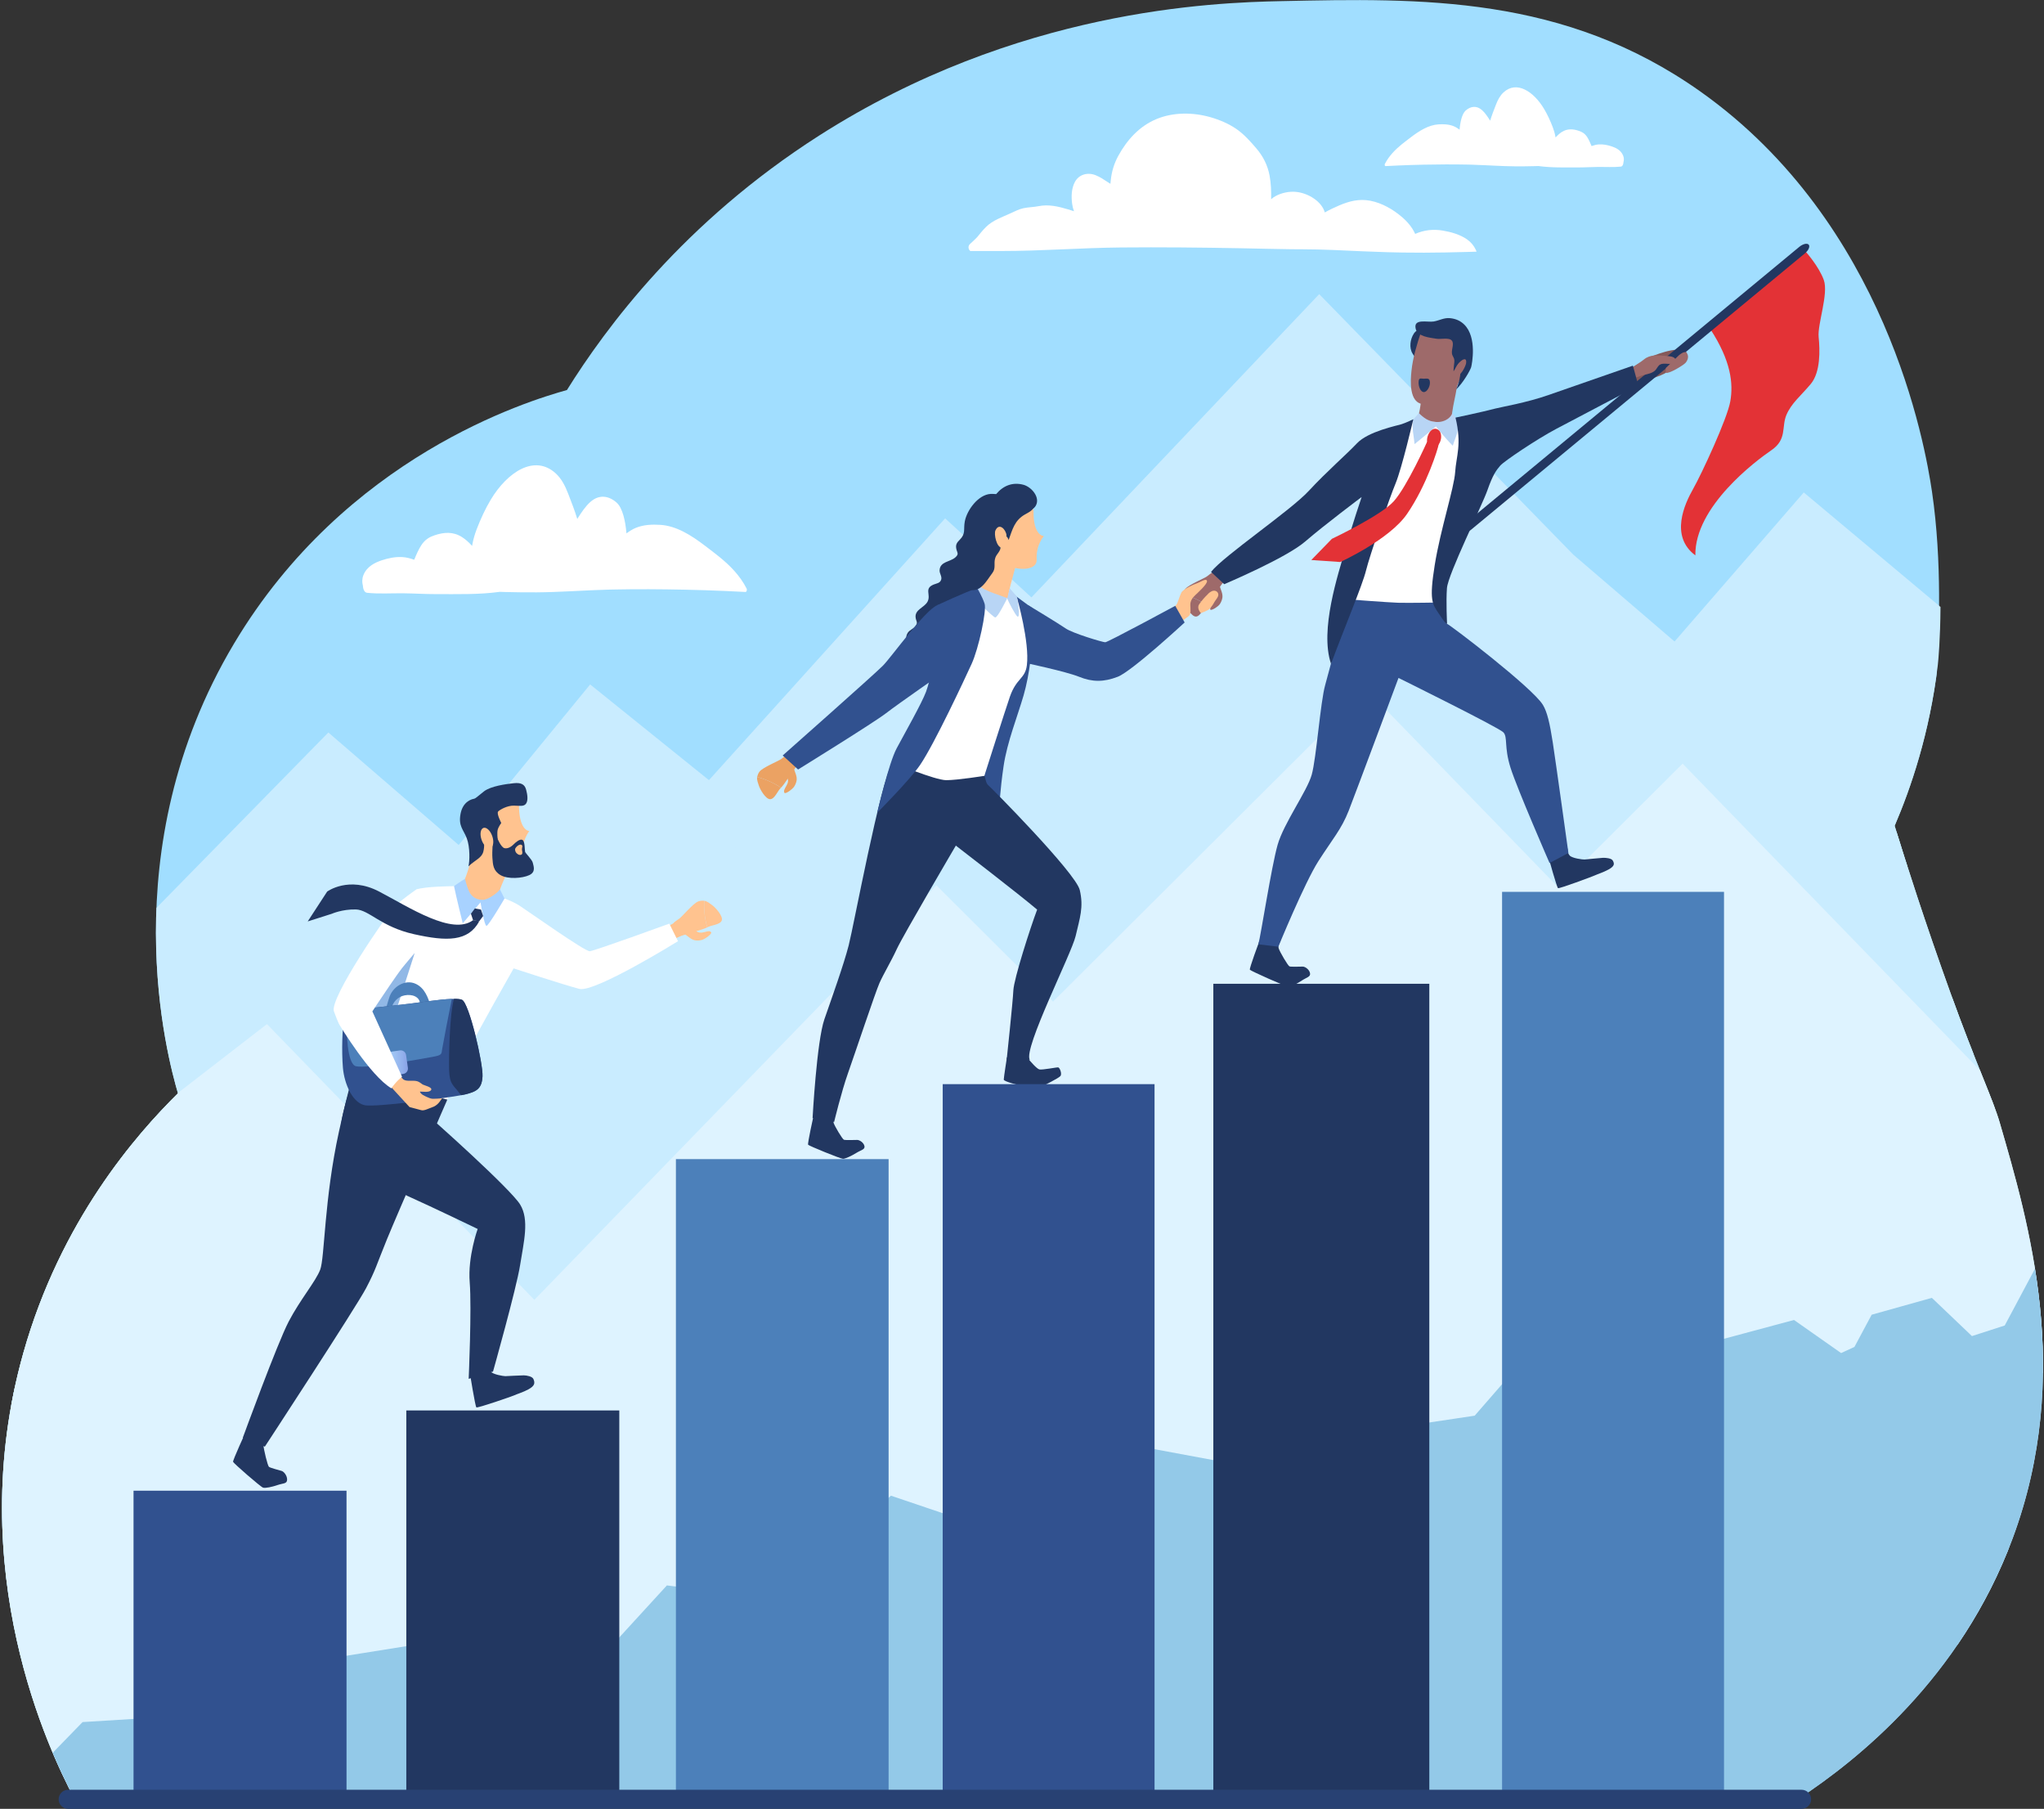 <?xml version="1.0" encoding="utf-8"?>
<!-- Generator: Adobe Illustrator 25.2.3, SVG Export Plug-In . SVG Version: 6.00 Build 0)  -->
<svg version="1.1" id="illustration" xmlns="http://www.w3.org/2000/svg" xmlns:xlink="http://www.w3.org/1999/xlink" x="0px"
	 y="0px" viewBox="0 0 4272.7 3780.16" style="enable-background:new 0 0 4272.7 3780.16;" xml:space="preserve">
<rect x="0" y="0" width="4272.7" height="3780.16" fill="#333333" stroke="none"/>
<style type="text/css">
	.st0{clip-path:url(#SVGID_2_);fill:#A1DEFF;}
	.st1{clip-path:url(#SVGID_2_);fill:#C9ECFF;}
	.st2{clip-path:url(#SVGID_2_);}
	.st3{fill:#C9ECFF;}
	.st4{clip-path:url(#SVGID_2_);fill:#FFC38F;}
	.st5{clip-path:url(#SVGID_2_);fill:#DEF3FF;}
	.st6{clip-path:url(#SVGID_2_);fill:#93C9E8;}
	.st7{fill:#9E6A6A;}
	.st8{fill:#FFC38F;}
	.st9{fill:#855959;}
	.st10{fill:#E33236;}
	.st11{fill:#223761;}
	.st12{fill:#FFFFFF;}
	.st13{fill:#B8D5F5;}
	.st14{fill:#31518F;}
	.st15{fill:#EBA263;}
	.st16{fill:#A8D2FF;}
	.st17{fill:#91B8E6;}
	.st18{fill:#4C80BA;}
	.st19{fill:url(#SVGID_3_);}
	.st20{clip-path:url(#SVGID_2_);fill:#FFFFFF;}
	.st21{fill:#284173;}
</style>
<g id="illustrration">
	<defs>
		<path id="SVGID_1_" d="M153.78,3755.45c-48.25-92.26-233.34-471.93-105.07-927.71c77.8-276.43,235.94-456.77,323.29-542.85
			c-21.03-71.84-140.73-507.51,117.19-939.86c233.38-391.22,613.17-506.83,695.9-529.93c81.09-129.79,243.28-350.38,527.12-531.72
			C2125.63,19.27,2535.81,5.37,2678.6,2.34c293.23-6.21,592.98-13.02,878.53,189.9c387.12,275.09,468.25,736.31,482.82,835.46
			c26.91,183.14,13.15,342.05,10.78,361.9c-17.17,143.47-56.81,258.23-90.25,336.24c24.48,79.38,63.53,201.52,116.79,349.49
			c52.63,146.22,89.16,223.4,102.78,270.33c60.41,208.26,154.81,525.88,26.94,869.64c-108.96,292.92-326.41,464.06-445.86,542.85
			C2558.67,3757.26,1356.23,3756.36,153.78,3755.45z"/>
	</defs>
	<clipPath id="SVGID_2_">
		<use xlink:href="#SVGID_1_"  style="overflow:visible;"/>
	</clipPath>
	<path class="st0" d="M53.21,3755.36h3810.57c122.3-116.62,263.99-293.87,341.85-540.06c117.52-371.59,24.18-693.39-26.94-869.64
		c-59.34-204.59-144.68-361.46-210.14-464.53c32.97-117.33,70.19-285.96,80.82-491.54c3.23-62.52,11.04-213.43-10.78-361.9
		c-14.57-99.14-95.7-560.37-482.82-835.46C3270.23-10.67,2970.48-3.87,2677.25,2.34c-142.78,3.03-552.97,16.93-966.38,281.05
		c-283.84,181.34-446.03,401.93-527.12,531.72c-100.47-6.24-294.14-5.37-509.81,83.56c-9.29,3.83-22.66,9.41-39.17,16.89
		c0,0-210.06,95.7-352.17,256.56c-133.75,151.4-234.65,481.58-171.91,871.06c-97.76,149.26-228.83,396.24-274.79,723.8
		c-25,178.14-65.5,466.83,80.82,772.41C-39.63,3630.57,11.18,3703.46,53.21,3755.36z"/>
	<path class="st1" d="M3000.38,3836.48c160.51-164.5,315.99-644.88,325.26-674.03c409.62-492.34,819.25-984.68,1228.87-1477.02
		c-261.32-218.76-522.64-437.52-783.97-656.28c-259.98,299.78-519.95,599.57-779.93,899.35
		c-113.37,326.11-226.74,652.23-340.1,978.34c-9.95,150.8,6.8,351.44,48.25,585.46c28.31,159.8,67.87,279.4,115.78,344.18H3000.38z"
		/>
	<g class="st2">
		<g>
			<polygon class="st3" points="2233.98,1319.83 1315.93,2761.3 678.95,2520.13 1975.65,1083.27 			"/>
			<path class="st3" d="M379.75,3755.36c141.68-176.54,272.28-580.06,280.51-605.95l918.05-1441.47l-344.66-277.57
				C830.2,1922.99,426.74,2415.61,23.29,2908.23c5.06,394.76,56.05,706.38,135.51,847.13H379.75z"/>
			<path class="st3" d="M-283.48,3755.36h542.53c34.8-108.2,25.42-259.29-33.76-412.15l835.11-1489.7l-374.02-322.78
				c-188.19,192-376.37,384-564.56,576L-283.48,3755.36z"/>
		</g>
		<path class="st3" d="M448.92,3755.36h1423.32c333.17-77.86,721.75-189.3,1165.78-334.35l1317.28,21.16
			c11.18-446.52,22.35-893.05,33.53-1339.57c-366.67-314.48-733.34-628.97-1100.01-943.46l-531.18-544.45l-476.74,502.27
			c-477.17,502.72-954.34,1005.45-1431.51,1508.17c-412.38,521.78-558.54,882.22-438.48,1081.32
			C421.49,3724.02,434.18,3740.31,448.92,3755.36z"/>
	</g>
	<path class="st4" d="M1407.81,1929.32c0.35-1.61,8.24-6.93,12.87-10.14c4.63-3.21,28.08-31.04,38.54-35.23
		c4.13-1.66,8.63-1.95,12.96-1.45c-0.94,18.64,0.96,37.59,6.2,55.5c-0.1,0.06-0.2,0.12-0.3,0.17c-8.92,4.81-35.24,10.9-53.21,17.39
		c-17.98,6.49-80.31,41.71-80.31,41.71l42.65-55.83L1407.81,1929.32z"/>
	<path class="st4" d="M1488.47,1891.43c6.37,4.2,23.84,23.31,20.19,32.37c-3.61,8.96-21.26,9.22-30.29,14.2
		c-5.24-17.91-7.14-36.86-6.2-55.5C1478.79,1883.27,1484.61,1888.89,1488.47,1891.43z"/>
	<path class="st4" d="M1430.05,1945.81c1.38-4.45,6.7-7.82,10.78-9.47c6.3-2.54,8.32,1.65,11.91,6.38
		c11.73,15.45,29.08-3.61,34.24,6.38c-1.33,4.91-13,12.8-18.16,14.68c-4.58,1.67-11.34,2.2-16.11,1.27
		c-9.42-1.85-15.48-9.79-23.53-14.13L1430.05,1945.81z"/>
	<path class="st5" d="M-81.2,3755.36h1934.35l-172.56-457.86l-692.96-714.43l-429.6-442.91c-86.26,66.7-172.51,133.39-258.77,200.09
		c-146.85,167.39-293.69,334.79-440.54,502.18L-81.2,3755.36z"/>
	<polygon class="st5" points="3848.31,1937.14 3517.3,1595.87 3337.76,1774.77 2467.5,2642.01 3106.79,2869.61 4526.22,2869.61 
		4382.25,2487.62 	"/>
	<polygon class="st5" points="3285.65,1883.59 2856.05,1440.68 2623.05,1672.87 1493.6,2798.38 2323.28,3093.77 4165.45,3093.77 
		3978.61,2598.01 	"/>
	<polygon class="st5" points="2217.42,2109.25 1957.34,1850.08 1591.28,2227.48 834.79,3007.41 580.85,3681.18 1990.09,3681.18 
		3319.79,3207.77 	"/>
	<path class="st6" d="M4257.65,2644.32l-67.03,125.71l-68.52,22.15l-83.84-79.91l-125.8,35.24l-36.01,67.3l-27.87,12.84
		l-98.47-69.15l-247.31,66.43l-118.1,97.41l-147.37-66.66l-48.29,38.11l-40.71-10.83l-65.69,75.56l-185.41,27.76l-157.38,102.87
		l-395.88-73.5l-148.1,171.18l-85.08,22.9l-248.24-83.97l-255.08,214.99l-213.4-27.53l-144.27,157.5l-222.43,66.46l-108.92-108.02
		l-275.73,44.02l-90.45,91.69l-48.09,17.65l-150.23-68.98c-2.08,24.82-4.15,49.64-6.23,74.47c-58.37,3.6-116.74,7.2-175.11,10.8
		c-35.02,36.01-70.05,72.02-105.07,108.03c-9.91-15.32-19.81-30.64-29.72-45.96l-43.48,16.02l-65.5-59.61l-195.36,87.42v50.66
		h4620.54V2604.94L4257.65,2644.32z"/>
	<g id="_x35_" class="st2">
		<g>
			<path class="st7" d="M2535.54,1196.04c-1.6-0.16-8.9,5.62-13.27,8.98c-4.37,3.36-37.23,16.91-44.25,25.42
				c-2.78,3.36-4.39,7.47-5.22,11.66c17.59,4.7,34.62,12.15,49.68,22.4c0.08-0.07,0.17-0.15,0.25-0.23
				c7.14-6.89,20.66-29.62,32.08-44.45c11.41-14.83,75.6-42.56,75.6-42.56l-77.44,3.19L2535.54,1196.04z"/>
			<path class="st7" d="M2476.21,1259.97c2,7.21,14.51,29.22,24.01,28.53c9.4-0.69,14.93-17.08,22.25-24.01
				c-15.07-10.25-32.09-17.7-49.68-22.4C2471.52,1248.5,2475.01,1255.61,2476.21,1259.97z"/>
			<path class="st8" d="M2502.04,1218.99c-6.96,2.29-28.93,12.05-32.63,19.52c-3.69,7.48-5.14,14.09-8.62,22.13
				c-3.47,8.04-9.45,8.54-9.45,8.54l15.55,31.78c0,0,12.76-9.57,17.98-13.38c5.22-3.82,3.51-13.98,3.35-23.46
				c-0.16-9.47,5.56-15.67,10.04-20.1c4.47-4.43,26.29-23.65,24.76-30.02C2521.5,1207.64,2509,1216.69,2502.04,1218.99z"/>
			<path class="st7" d="M2544.19,1221.73c-4.54-0.04-9.26,3.91-12.01,7.23c-4.24,5.12-1.26,8.49,2.36,13.03
				c10.45,13.1-8.74,26.28-4.06,32.58c4.95,0.23,15.51-7.02,18.8-11.27c2.92-3.77,5.44-9.92,6-14.65c1.1-9.34-4.45-17.38-6.08-26.18
				L2544.19,1221.73z"/>
			<path class="st8" d="M2532.39,1235.86c-5.85,3.19-6.36,4.79-9.29,7.64c-3.37,3.28-10.82,10.9-16.48,19.55
				c-5.66,8.65,3.73,18.24,3.73,18.24s15.44-5.45,18.68-9.29c8.12-9.64,8.05-12.18,11.75-17.26c3.95-5.42,7.22-9.51,5.54-14.54
				C2544.67,1235.18,2538.25,1232.66,2532.39,1235.86z"/>
		</g>
		<g>
			<path class="st9" d="M3503.29,730.96c-13.79,0.66-33.43,7.21-44.88,11.54c-11.45,4.33-40.07,21.23-47.63,26.29l-18.91,12.64
				l3.58,20.89c0,0,17.17-1.88,28.62-3.85c11.45-1.97,49.37-12.45,59.39-20.32c10.02-7.87,42.93-41.3,42.93-41.3
				S3517.08,730.3,3503.29,730.96z"/>
			<path class="st10" d="M3812.39,585.09c-10.35-28.77-38.45-59.89-38.45-59.89l-199.06,162.1c43.93,67.3,48.4,114.32,42.17,150.95
				c-6.23,36.63-60.27,152.59-77.92,183.68c-17.65,31.09-49.02,98.66,4.78,138.7c-1.64-101.88,126.12-197.37,159.05-219.87
				c32.92-22.5,20.79-48.55,31.17-73.39c10.38-24.85,30.44-40.29,51.08-65.02c20.64-24.73,19.11-71.32,16.42-98.07
				C3798.93,677.52,3822.74,613.86,3812.39,585.09z"/>
			<path class="st11" d="M3761.06,515.99l-697.92,577.63c-7.66,6.32-11.24,14.48-7.98,18.22c3.26,3.74,12.11,1.65,19.78-4.68
				l697.92-577.63c7.66-6.32,11.24-14.48,7.98-18.22C3777.57,507.57,3768.72,509.66,3761.06,515.99z"/>
			<path class="st7" d="M3506.08,745.79c-2.42,2.7-22.54,21.63-23.61,23.01c-1.07,1.37-0.18,10.2-0.18,10.2
				c6.17,2.95,36.67-15.76,40.97-20.6c4.29-4.85,7.78-12.85,3.13-20.22C3521.73,730.79,3508.5,743.08,3506.08,745.79z"/>
			<path class="st7" d="M3482.48,743.82c-14.09-1.09-27.68-3.36-41.06,3.93c-3.49,1.9-9.17,7.07-13.68,9.82
				c-9.93,6.04-15.79,12.48-28.71,16.48l1.07,2.46c4.02,4.96,3.37,12.59,5.33,18.57c9.99-4.52,19.97-8.62,30.72-11.4
				c8.37-2.16,17.18-3.49,23.53-9.42c4.11-3.84,5.74-10.09,11.13-12.68c6.71-3.23,15.93-0.17,23.15-1.49
				c6.33-1.16,12.16-4.03,7.86-10.27C3498.14,744.52,3488.41,744.28,3482.48,743.82z"/>
			<path class="st11" d="M2723.26,2020c-4.84,0-24.52,0.83-27.74-0.41c-3.23-1.24-20.38-30.39-22.64-37.84
				c-2.26-7.44,4.14-15.61,4.14-15.61l-44.48,0.6c0,0-21.46,57.34-19.85,59.83c1.61,2.48,75.73,35.61,80.89,35.61
				c5.16,0,18.06-6.62,28.06-13.23c10-6.62,18.39-7.45,16.77-15.3C2736.81,2025.79,2728.1,2020,2723.26,2020z"/>
			<path class="st11" d="M3350.58,1792.69c-4.83,0.2-34.78,3.25-38.24,3.52c-3.46,0.28-25.57-2.46-30.99-8.16
				c-5.42-5.7-4.4-14.7-4.4-14.7l-39.6,19.7c0,0,16.93,61.49,19.5,63.02c2.58,1.53,72.47-24.5,77.09-26.72s17.61-6.31,28.15-12.06
				c13.03-7.12,13.16-12.14,9.07-19.09C3368.48,1793.64,3357.05,1792.43,3350.58,1792.69z"/>
			<path class="st11" d="M2955.48,697.06c-7.67,11.78-10.32,29.56-2.71,41.92c3.15,5.11,7.28,11.03,12.31,14.71
				c6.83-7.57,8.07-20.55,10.72-29.84c2.76-9.67,7.59-20.42,9.16-30.13C2988.6,671.31,2961.44,687.9,2955.48,697.06z"/>
			<path class="st8" d="M3040.6,912.28c0.01,0.02,0.02,0.04,0.03,0.06c0.26,0.23,0.26,0.22,0.01-0.05
				C3040.63,912.29,3040.61,912.28,3040.6,912.28z"/>
			<path class="st8" d="M2970.16,824.68l0.16-1.13c-0.05-0.75-0.1-1.5-0.16-2.24C2970.16,820.89,2970.16,823.91,2970.16,824.68z"/>
			<path class="st7" d="M2971.97,773.41c2.16,5.08,1.89,13.38,1.88,19.08c0,3.24-0.48,6.51-0.72,9.81c-0.2,2.8,1.55,9.17-0.71,6.55
				l-2.1,14.69c1.64,26.48-7.29,60.09-20.72,82.85c16.75,0.56,33.73,2.34,50.55,3.4c12.12,0.77,29.54-1.77,40.45,2.48
				c-14.32-31.4-0.51-68.81,4.42-100.94c1.46-9.51,11.22-26.31,13.42-35.52C3033.3,774.05,2997.13,777.72,2971.97,773.41z"/>
			<path class="st7" d="M2988.31,684.09c-2.96,1.28-5.86,2.72-8.73,4.15l-8.59,3.93c-9.13,27.46-17.77,55.05-20.6,83.76
				c-1.85,18.81-5.69,66.77,25.22,68.7c27.54,1.72,50.35-33.22,61.48-51.83c14.58-24.38,24.08-52.98,14.9-80.54
				C3042.61,684.12,3017.63,671.47,2988.31,684.09z"/>
			<path class="st11" d="M3031.09,664.9c-12.82-1.25-21.87,4.83-34.09,6.94c-13.08,2.26-42.83-6.96-37.71,15.11
				c3.82,16.49,29.06,18.64,43.78,21c9.05,1.45,26.97-3.41,32.2,4.39c5.28,7.87-3.23,20.82,0.8,29.97c2.82,6.41,4.67,7,4,14.57
				c-0.57,6.46-1.66,12.61-1.67,19.16c4.37-6.18,7.31-14.01,13.47-19.39c3.79,18.28-0.5,40.9-7.96,57.21
				c14.54-13.57,29.74-40.42,31.42-46.84c1.68-6.42,12.53-61.94-14.32-88.58C3052.86,670.32,3042.92,666.06,3031.09,664.9z"/>
			<path class="st7" d="M3044.24,781.76c8.46,7.98,19.57-17.3,20.4-22.34C3068.74,734.41,3031.9,770.11,3044.24,781.76z"/>
			<path class="st12" d="M3031.71,884.23c-15.72-1.54-31.24-3.14-47.42-2.62c-12.88,0.41-20.68-0.63-33.06-2.14
				c-5.19,11.7-24.33,37.21-23.89,47.37l-9.3,22.29c-1.27,5.22-2.55,10.45-3.92,15.65c-6.69,25.47-16.2,50.04-25.85,74.66
				c-10.56,26.92-20.12,53.96-26.96,81.89c-6.1,24.92-14,49.19-19.92,74.19c-4.79,20.24-6.35,47.29-14.22,87.27
				c0,0,46.36,6.9,69.89,8.9c27.42,2.33,63.6,1.98,85.77-15.47c20.09-15.81,22.1-43.86,26.72-66.09
				c6.99-33.62,17.3-66.36,26.62-99.47c10.11-35.92,16.52-72.14,18.5-109.21c2.04-38.1,1.36-76.34,1.35-114.47
				C3048.68,884.3,3039.6,885.01,3031.71,884.23z"/>
			<path class="st13" d="M3036.1,863.53c-9.12,20.3-38.51,24.44-58.9,9.46c-6.99-5.13-10.89-9.46-10.89-9.46s-3.05,2.37-12.19,13.57
				c-3.85,14.67,1.76,35.97,2.74,51.04c15.56-12.21,44.72-37.06,44.72-37.06s16.9,21.92,35.24,40.45
				c5.66-19.03,16.45-36.28,8.23-55.43C3042.9,871.08,3039.11,868.27,3036.1,863.53z"/>
			<path class="st10" d="M3005.28,897.46c-19.01-9.95-33.46,35.95-10.65,37.74C3012,936.57,3018.94,904.62,3005.28,897.46z"/>
			<path class="st14" d="M3225.18,1473.01c-21.47-35.49-192.38-166.23-200.25-169.25c-7.87-3.02-12.62-44.73-12.62-44.73
				s-68.52,1.32-89.98,0.61c-21.47-0.71-105-7.15-105-7.15s-37.21,143.62-47.23,179.11c-10.02,35.49-18.43,152.78-28.09,187.32
				c-9.66,34.54-58.49,101.39-71.37,146.7c-12.88,45.3-34.89,188.55-40.25,207.81l41.79,5.05c0,0,54.8-133.6,83.78-178.9
				c28.98-45.3,48.3-66.83,63.32-105.33c15.03-38.51,104.11-277.49,104.11-277.49s209.48,103.48,219.14,113.67
				c9.66,10.19,1.07,29.94,15.03,74.11c13.95,44.17,81.57,199.05,81.57,199.05l39.4-21.01c0,0-26.14-188.43-32.58-230.34
				C3239.51,1510.32,3234.03,1487.63,3225.18,1473.01z"/>
			<path class="st11" d="M2836.65,926.35c-23.61,24.91-62.25,57.85-100.89,99.57c-38.64,41.72-177.75,135.59-204.28,169.27
				l27.55,25.68c0,0,129.02-54.4,169.27-89.17c40.25-34.77,118.01-93.01,118.01-93.01s-19.86,58.34-34.35,109.7
				c-14.49,51.36-53.8,167.63-29.65,238.91c27.34-73.77,65.6-164.15,73.12-194.96c7.51-30.81,49.01-151.42,61.89-182.23
				c12.88-30.81,37.03-134,37.03-134s-14.31,7.01-24.32,10.29C2920.01,889.66,2860.27,901.44,2836.65,926.35z"/>
			<path class="st11" d="M3236.99,825.5c-47.29,16.51-98.5,24.92-111.09,28.27c-27.35,7.28-83.36,18.98-83.36,18.98
				c13.6,56.68,1.42,80.32-0.72,113.76c-2.15,33.43-30.77,119.96-42.67,194.03c-11.9,74.07-5.1,81.56,7.97,101.09
				c13.86,20.71,15.14,21.23,17.81,22.12c-0.1-1.93-2.43-45.87-0.28-74.71c2.15-28.84,73.21-171.98,84.66-204.75
				c11.45-32.78,18.92-42.09,26.79-51.26c7.87-9.18,75.85-54.91,116.63-76.55c40.79-21.63,172.08-90.42,172.08-90.42l-11.45-41.91
				C3413.37,764.14,3284.02,809.08,3236.99,825.5z"/>
			<path class="st11" d="M2976.18,791.42c-6.55,0-10.84-3.31-10.84,8.61c0,8.41,4.47,19.4,11.02,19.4c6.55,0,12.71-10.99,12.71-19.4
				C2989.06,788.81,2982.73,791.42,2976.18,791.42z"/>
			<path class="st10" d="M2983.12,923.32c0,0-41.73,93.1-69.64,124.28c-26.89,30.04-129.31,78.44-129.31,78.44l-43.08,44.3
				l60.46,4.18c0,0,102.55-46.46,139.66-100.46c41.75-60.75,65.11-137.78,66.09-145.2C3009.18,914.63,2983.12,923.32,2983.12,923.32
				z"/>
		</g>
	</g>
	<g id="_x32_" class="st2">
		<g>
			<path class="st15" d="M1645.56,1577.71c-1.6-0.16-8.9,5.62-13.27,8.98c-4.37,3.36-37.23,16.91-44.25,25.42
				c-2.78,3.36-4.39,7.47-5.22,11.66c17.59,4.7,34.62,12.15,49.68,22.4c0.08-0.07,0.17-0.15,0.25-0.23
				c7.14-6.89,20.66-29.62,32.08-44.45c11.41-14.83,75.6-42.56,75.6-42.56l-77.44,3.19L1645.56,1577.71z"/>
			<path class="st15" d="M1586.24,1641.65c2,7.21,14.51,29.22,24.01,28.53c9.4-0.69,14.93-17.08,22.25-24.01
				c-15.07-10.25-32.09-17.7-49.68-22.4C1581.55,1630.17,1585.03,1637.29,1586.24,1641.65z"/>
			<path class="st15" d="M1654.21,1603.41c-4.55-0.04-9.26,3.91-12.02,7.23c-4.24,5.12-0.99,8.29,2.36,13.03
				c9.89,13.98-10.77,24.67-4.33,33.86c4.95,0.23,15.78-8.31,19.07-12.56c2.92-3.77,5.44-9.92,6-14.65
				c1.1-9.34-4.45-17.38-6.08-26.18L1654.21,1603.41z"/>
		</g>
		<g>
			<path class="st11" d="M2139.24,1013.04c-23.02-6.07-42.43,2.17-56.89,19.52c-3.79-0.13-7.74-0.61-11.53-0.38
				c-25.95,1.55-49.44,33.68-53.99,57.19c-3.34,17.28,2.59,25.47-10.69,38.69c-5.59,5.57-8.7,9.74-7.3,18.01
				c1.5,8.87,6.7,11.18-1.87,18.81c-10.84,9.65-31.96,8.29-32.91,26.92c-0.34,6.7,5.51,12.98,3.31,19.68
				c-2.45,7.46-9.52,7.56-15.71,10.11c-20.71,8.51-4.92,21.18-12.84,35.9c-6.59,12.25-26.46,16.21-24.93,32.47
				c0.84,8.9,5.89,10.15-0.44,18.65c-4.2,5.64-12.02,7.89-15.83,13.69c-8.79,13.36,1.85,30.86,3.11,44.66l5.72,8.46
				c3.47,2.16,7.4,3.03,11.37,2.12c8.22-1.87,14.7-18.45,22.95-17.1c9.02,1.48,7.34,20.48,17.95,21.95
				c13.97,1.94,15.42-21.32,20.97-28.56c7.17-9.35,10.05-0.25,20.11,3.33c13.93,4.95,18.56-2.56,21.1-14.97
				c2.98-14.55,7.47-22.54,16.02-34.64c8.31-11.76,6.85-21.14,9.37-34.39c2.24-11.76,12.36-17.53,16.03-28.23
				c3.51-10.24-4.28-21.09,0.34-30.9c4.04-8.59,17.99-9.93,19.27-19.73c1.22-9.32-11.27-15.48-4.29-24.97
				c6.36-8.66,20.35-5.46,24.79-17.1c3.95-10.38-2.92-21.01,6.19-30.06c7.81-7.75,18.86-7.21,23.71-18.43
				c4.22-9.76,0.93-21.07,8.85-29.43c6.93-7.32,18.7-8.14,23.98-17.51C2175.09,1039.15,2155.85,1017.42,2139.24,1013.04z"/>
			<path class="st14" d="M2310.37,1342.22c-5.37,0-68.15-18.81-82.64-28.86c-14.49-10.05-78.46-48.7-78.46-48.7l-9.53,119.93
				c0,0,87.98,18.46,115.89,29.74c27.91,11.28,51.52,11.28,80.85,0c29.34-11.28,139.85-113.49,139.85-113.49l-19.64-34.76
				C2456.69,1266.07,2315.74,1342.22,2310.37,1342.22z"/>
			<path class="st14" d="M2119.54,1281.72c0,0-38.02,212.54-51.32,240.04c-13.29,27.5-10.63,143.87-9.28,150.21
				c1.35,6.35,29.72,19.04,29.72,19.04s1.69-39.14,9.2-89.92c7.51-50.78,29.03-103.67,41.88-148.1
				c12.85-44.43,18.22-100.49,18.22-125.88c0-25.39,0-56.07,0-56.07l-48.59-35.68L2119.54,1281.72z"/>
			<path class="st11" d="M1791.86,2382.26c-4.84,0-24.52,0.77-27.74-0.39c-3.23-1.16-19.26-28.2-21.52-35.15
				c-2.26-6.95,3.02-14.77,3.02-14.77h-45.06c0,0-12.9,58.03-11.29,60.34c1.61,2.32,67.74,29.35,72.91,29.35
				c5.16,0,18.06-6.18,28.06-12.36c10-6.18,18.39-6.95,16.77-14.29C1805.4,2387.67,1796.69,2382.26,1791.86,2382.26z"/>
			<path class="st11" d="M2211.98,2230.63c-3.22-0.39-33.63,5.79-39.35,4.25c-5.73-1.54-18.6-16.61-23.97-23.17
				c-5.37-6.57-43.82-2.04-43.82-2.04s-6.63,42.21-6.63,46.46c0,4.25,31.84,11.97,42.57,13.9c10.73,1.93,25.76,5.41,33.63,1.93
				c7.87-3.48,38.28-18.54,42.22-23.18C2220.57,2244.15,2215.2,2231.02,2211.98,2230.63z"/>
			<path class="st8" d="M2133.01,1148.84l-62.32-29.25l-30.26,129.77l37.57,64l37.03-33.85c0,0-9.57-17.28-7.42-34.73
				C2109.75,1227.32,2133.01,1148.84,2133.01,1148.84z"/>
			<path class="st8" d="M2160.54,1068.16c0.23-13.41-20.42-7.85-32.27-12.83l-9.16,0.72c-16.03,5.68-33.94,12.12-43.43,27.08
				c-8.41,13.24-7,29.17-3.46,43.71c5.37,22.03,14.67,46.48,37.09,56.13c22.45,9.66,58.9,8.79,57.71-13.7
				c-1.64-31,15.17-48.98,15.17-48.98S2159.63,1120.53,2160.54,1068.16z"/>
			<path class="st12" d="M2037.4,1250.6c0,0-34.35,29.62-36.49,43.72c-2.15,14.1-35.78,115.66-49.37,152.33
				c-13.6,36.67-77.28,157.97-77.28,157.97s47.94,20.45,92.3,25.39c44.36,4.94,89.44-3.53,89.44-3.53s47.03-147.64,55.1-170.66
				c13.77-39.32,31.83-36.84,35.43-65.54c6.07-48.35-20.5-140.57-20.5-140.57L2037.4,1250.6z"/>
			<path class="st13" d="M2046.76,1222.24c-7.93,10.99-15.71,22.36-15.71,22.36s44.27,45.22,49.37,45.75
				c5.1,0.53,23.62-37.47,24.95-39.76C2106.71,1248.31,2050.67,1234.26,2046.76,1222.24z"/>
			<path class="st13" d="M2110.73,1229.52c-3.12,13.85-5.36,21.08-5.36,21.08c2.5,7.02,17.83,35.95,21.47,37.91
				c7.38,3.97-1.07-41.65-1.07-41.65S2112.21,1231.23,2110.73,1229.52z"/>
			<path class="st11" d="M2065.3,1640.46c-4.29-3.09-6.83-19.2-6.83-19.2s-56.85,9.16-80.46,9.16
				c-23.61,0-112.34-37.08-112.34-37.08c-26.12,43.65-80.86,340.74-91.59,382.26c-10.73,41.52-34.7,108.06-50.8,154.41
				c-16.1,46.35-24.69,206.45-24.69,206.45l45.08,8.11c0,0,15.03-62.57,28.98-101.97c13.95-39.4,57.24-169.1,65.83-188.41
				s23.61-43.77,36.49-71.58c12.88-27.81,123.07-215.45,123.07-215.45s133.47,102.68,169.96,133.78
				c-13.95,36.89-48.68,144.67-49.75,169.01c-1.07,24.33-13.95,144.84-13.95,144.84s23.61-1.16,48.3,0
				c-13.95-23.17,87.29-221.63,95.88-258.71c8.59-37.08,17.17-60.25,8.59-96.17C2248.48,1823.99,2069.59,1643.55,2065.3,1640.46z"/>
			<path class="st14" d="M2042.76,1229.09c-25.49,8.3-83.36,35.58-83.36,35.58s11.81,42.35,6.07,64.57
				c-5.74,22.21-21.1,93.09-29.68,116.36c-8.59,23.27-45.08,87.8-61.54,118.48c-16.46,30.68-40.57,134.44-40.57,134.44
				s68.66-68.94,89.76-100.06c30.05-44.31,92.84-178.77,107.6-211.04c14.76-32.26,31.8-111.49,27.1-125.88
				C2053.45,1247.14,2042.76,1229.09,2042.76,1229.09z"/>
			<path class="st14" d="M1959.4,1264.66c-26.3,10.62-95.52,107.94-113.77,126.45c-18.25,18.51-209.53,187.71-209.53,187.71
				l32.2,29.27c0,0,158.55-97.97,183.77-117.54c25.22-19.57,122.89-87.27,122.89-87.27s16.64-47.6,13.42-67.17
				C1985.16,1316.53,1985.7,1254.05,1959.4,1264.66z"/>
			<path class="st11" d="M2143.55,1032.18c-24.81-6.58-56.76,12.05-73.98,28.11c-25.33,23.61-45.54,54.17-43.83,89.4
				c0.66,13.7,0.61,25.31-3.98,38.44c-3.87,11.07-8.6,20.9-7.17,32.89c0.28,2.34,0.79,4.72,1.36,7.01l10.02,4.94
				c-0.79-0.7-1.72-0.9-1.48-1.46c24.89,9.05,37.83-18.35,49.63-33.61c8.51-11.02,2.34-20,6.45-32.28c1.85-5.51,5.5-8.72,8.27-13.56
				c4.13-7.22,2.11-8.92,1.81-16.13c-0.54-12.75,11.97-24.73,17.73-7.45c8.19-22.35,12.34-41,34.4-53.51
				c8.56-4.85,19.09-9.39,19.8-20.51C2163.27,1043.45,2153.5,1034.82,2143.55,1032.18z"/>
			<path class="st8" d="M2080.84,1108.46c-3.52,7.7,2.19,35.5,13.3,36.14c7.74,0.45,9.6-9.8,8.95-15.98l0.84-10.25
				C2102.44,1106.09,2088.52,1091.69,2080.84,1108.46z"/>
		</g>
	</g>
	<g id="_x33_" class="st2">
		<path class="st12" d="M1232.88,1987.9c-10.02,0.84-127.72-82.76-147.04-95.3c-19.32-12.53-47.22-20.05-47.22-20.05l-20.8-25.07
			l-72.21,4.52c0,0-57.83,0.35-75.41,6.93c-3.76,7.52-55.54,148.13-65.56,183.21c-10.02,35.09-72.63,238.5-72.63,238.5l186.04,55.97
			c0,0,53.95-124.67,66.12-150.56c12.16-25.9,89.51-162.29,89.51-162.29s105.11,34.46,137.31,42.81
			c32.2,8.35,206.3-99.68,206.3-99.68l-18.17-36.63C1399.13,1930.26,1242.9,1987.07,1232.88,1987.9z"/>
		<path class="st11" d="M1094.89,2874.23c-4.84-0.08-34.95,1.58-38.42,1.68c-3.47,0.1-26.43-3.27-31.42-10.22
			c-4.99-6.95-2.24-18.51-2.24-18.51l-40.96,20.35c0,0,11.48,71.69,13.94,73.63c2.46,1.94,75.05-23.18,79.83-25.47
			c4.78-2.29,18.03-6.2,28.98-12.22c13.53-7.43,14.02-13.24,10.44-21.56C1112.69,2876.45,1101.36,2874.33,1094.89,2874.23z"/>
		<path class="st11" d="M588.89,3074.03c-4.67-1.42-23.87-6.36-26.68-8.59c-2.81-2.23-11.14-36.87-11.48-45.23
			c-0.34-8.36,6.82-15.45,6.82-15.45l-43.5-13.26c0,0-27.79,60.42-26.85,63.46c0.94,3.04,57.65,52.42,62.63,53.94
			c4.98,1.52,19.07-1.52,30.36-5.42c11.29-3.9,19.59-2.29,19.97-10.88C600.54,3084,593.56,3075.46,588.89,3074.03z"/>
		<path class="st8" d="M1084.84,1678.14c0.23-15.07-20.42-8.82-32.27-14.42l-9.16,0.81c-16.03,6.39-33.94,13.62-43.43,30.42
			c-8.41,14.87-7,32.77-3.46,49.1c5.37,24.75,14.67,52.22,37.09,63.05c22.45,10.85,58.9,9.88,57.71-15.38
			c-1.64-34.82,15.17-55.02,15.17-55.02S1083.94,1736.97,1084.84,1678.14z"/>
		<path class="st8" d="M974.22,1830.79c-10.73,28.52-15.74,36.71-18.6,36.71c-2.86,0,40.18,14.42,40.18,14.42
			s40.67,11.91,41.32,6.46c3.59-29.89,32.98-84.52,32.98-84.52l-69.41-72.88C1000.7,1730.97,984.95,1802.27,974.22,1830.79z"/>
		<path class="st16" d="M1008.68,1880.48c-13.68,0-23.13-7.04-28.09-17.57c-4.94-10.49-8.58-26.32-8.58-26.32s-7.94,4.51-22.97,15.2
			c4.83,23.77,18.3,77.74,18.3,77.74l37.15-43.8c0,0,7.92,49.44,12.48,49.14c4.56-0.3,37.69-57.11,37.69-57.11
			s-7.07-14.14-9.68-19.14C1043.46,1862.54,1022.37,1880.48,1008.68,1880.48z"/>
		<path class="st11" d="M743.45,2227.9c0,0-13.21,37.9-34.94,137.04c-31.03,141.56-29.68,263.69-39.17,288.44
			c-9.49,24.75-41.73,62.22-65.83,108.31c-24.1,46.09-95.81,242.55-95.81,242.55l45.9,19c0,0,190.68-291.28,211.5-330.97
			c20.81-39.69,20.81-46.09,43.81-102.43c23-56.33,126.16-291.82,126.16-291.82c-42.96-10.59-79.43-19.73-102.43-28.69
			C811.45,2261.08,743.45,2227.9,743.45,2227.9z"/>
		<path class="st11" d="M877.92,2316.93c-29.57-24.33-99.67-89.41-134.72-76.61c0,0-41.62,111.39-29.57,143.4
			c12.05,32.01,88.72,93.46,140.2,116.51c51.48,23.04,144.67,68.08,144.67,68.08s-21.01,57.84-16.63,111.62
			c4.38,53.77-2.16,201.56-2.16,201.56l50.88-15.17c0,0,48.96-173.81,56.62-222.47c7.67-48.65,19.72-94.74,0-126.75
			C1067.49,2485.08,907.49,2341.26,877.92,2316.93z"/>
		<path class="st11" d="M1097.65,1780.09c-0.98-4.36-0.08-21.35-5.37-24.66c-5.29-3.31-14.85,5.35-18.78,9.31
			c-3.94,3.96-11.27,9.41-18.78,7.82c-7.51-1.58-15.38-21.39-15.38-21.39l-8.59,1.98c0,0-2.5,25.75-1.43,39.83
			s1.43,26.72,16.9,35.83c15.47,9.11,46.06,6.73,60.28,0c14.21-6.74,8.68-19.01,7.25-25.75
			C1112.32,1796.33,1098.35,1783.19,1097.65,1780.09z"/>
		<path class="st11" d="M1074.11,1636.75c-15.75,1.68-48.04,5.87-62.6,17.2c-14.57,11.33-16.89,14.68-21.44,15.52
			c-4.55,0.84-22.66,5.87-27.39,31.46c-4.72,25.59,5.91,32.3,12.99,50.76c7.09,18.46,6.31,49.4,3.46,58.85
			c15.1-13.97,27.64-17.43,31.18-30.64c3.54-13.21-0.3-22.86,5.32-26.53c5.61-3.67,12.6-4.09,15.16,2.1c3.78-0.84,9.45-2.1,9.45-2.1
			s-1.38-12.48,0-18.77c1.38-6.29,7.58-14.79,7.58-14.79s-10.34-19.82-6.5-23.91c3.84-4.09,19.49-12.58,32.78-12.27
			c13.29,0.31,21.26,2.2,25.69-4.4c4.43-6.61,2.85-18.56,0-29.05C1096.95,1639.69,1089.86,1635.08,1074.11,1636.75z"/>
		<path class="st8" d="M1090.47,1765.78c-4.94-3.35-13.73,5.76-13.82,9.11c-0.06,2.13,0.57,4.31,1.63,6.13
			c1.32,2.27,6.12,6.88,10.91,5.31c3.85-1.25,2.59-6.43,2.19-8.4c-0.41-2.08-0.51-4.14,0.05-6.36
			C1091.95,1769.49,1092.55,1767.18,1090.47,1765.78z"/>
		<polygon class="st17" points="826.82,2116.05 866.89,1991.54 769.58,2106.43 		"/>
		<g>
			<path class="st18" d="M869.34,2056.19c-22.81-10.84-49.44,6.45-55.86,29.21c-1.53,5.43-12.99,36.31-2.84,34.55l4.34-3.72
				c3.59-13.14,8.09-25.54,20.9-32.54c11.88-6.49,31.55-6.35,39.25,4.87c4.24,6.19,2.59,15.55,8.67,20.48
				c5.13-3,11.68-2.68,16.75-5.49C895.03,2084.77,887.8,2064.96,869.34,2056.19z"/>
			<path class="st14" d="M965.6,2089.33c-3.38-1.4-9.21-1.92-16.57-1.89c-1.46,0.02-2.98,0.05-4.55,0.09
				c-25.94,0.89-66.56,7.45-91.31,10.38c-33.83,4.02-115.52,12.73-115.52,12.73s-6.69,2.81-12.52,10.68
				c-1.85,2.47-3.6,5.47-5.03,9.05c-4.86,12.04-6.15,67.81-3.27,101.24c2.88,33.43,20.41,74.45,47.04,78.34
				c24.37,3.56,160.15-13.88,200.43-21.21c3.77-0.68,6.7-1.28,8.64-1.76c22.5-5.65,34.44-11.14,35.7-37.82
				C1009.9,2222.45,980.72,2095.53,965.6,2089.33z"/>
			<path class="st11" d="M965.6,2089.33c-3.38-1.4-9.21-1.92-16.57-1.89c-9.23,30.13-10.86,121.29-10.15,148.48
				c0.83,31.48,9.33,31.61,21.52,48.56c1.29,1.8,2.58,3.18,3.9,4.25c3.77-0.68,6.7-1.28,8.64-1.76c22.5-5.65,34.44-11.14,35.7-37.82
				C1009.9,2222.45,980.72,2095.53,965.6,2089.33z"/>
			<path class="st18" d="M737.66,2110.64c0,0-6.69,2.81-12.52,10.68c-1.48,33.75,0.05,102.89,19.18,106.95
				c24.85,5.28,138.14-15.68,159.1-19.46c20.96-3.77,19.18-5.41,20.96-16.94c1.58-10.2,14.33-76.44,20.11-104.34
				c-25.94,0.89-66.56,7.45-91.31,10.38C819.34,2101.93,737.66,2110.64,737.66,2110.64z"/>
			<linearGradient id="SVGID_3_" gradientUnits="userSpaceOnUse" x1="810.128" y1="2220.895" x2="852.75" y2="2220.895">
				<stop  offset="0" style="stop-color:#A2CAF5"/>
				<stop  offset="0.301" style="stop-color:#9EC3F3"/>
				<stop  offset="0.733" style="stop-color:#92B0EC"/>
				<stop  offset="1" style="stop-color:#88A1E6"/>
			</linearGradient>
			<path class="st19" d="M848.85,2204.8c-0.88-6.19-6.6-10.49-12.77-9.61l-16.24,2.32c-6.17,0.88-10.47,6.61-9.59,12.8l3.79,26.69
				c0.88,6.19,6.6,10.49,12.77,9.61l16.24-2.32c6.18-0.88,10.47-6.61,9.59-12.8L848.85,2204.8z"/>
		</g>
		<path class="st8" d="M903.63,2296.16c-3.37-0.3-7.2-1.73-10.87-3.5c-4.91-2.37-12.77-5.09-15.11-11.44
			c5.33-0.2,20.49,2.8,23.69-3.6c2.83-5.65-14.81-9.42-17.59-11.11c-4.09-2.48-7.04-5.69-11.8-6.97
			c-4.98-1.34-10.31-0.83-15.38-0.88c-4.62-0.04-8.64-0.12-12.7-2.37c-3.73-2.07-13.31-17.8-13.31-17.8l-25.02,19
			c0,0,3.76,5.24,14.85,17.2s35.62,38.82,35.62,38.82l24.01,6.4c5.93,2.28,16.23-3.57,22.4-5.53c13.15-4.17,17.39-13.48,21.91-19.45
			C921.09,2295.7,906.94,2296.45,903.63,2296.16z"/>
		<path class="st12" d="M870.2,1858.93c0,0-31.57,21.56-45.61,35.77c-14.04,14.2-136.58,191.82-126.56,218.92
			c10.02,27.1,12.16,28.95,12.16,28.95s63.68,105.92,108.04,131.81c9.3-14.2,22.18-24.23,22.18-24.23l-62.04-136.54
			c0,0,66.71-102.03,86.75-122.08c20.03-20.05,40.41-64.68,31.1-92.25C886.93,1871.72,892.11,1857,870.2,1858.93z"/>
		<polygon class="st11" points="992.67,1898.46 984.39,1909.49 988.88,1922.95 1001.65,1925.37 1009.93,1914.34 1005.44,1900.88 		
			"/>
		<path class="st11" d="M792.47,1863.15c-63.55-33.27-108.6,0.1-108.6,0.1l-40.65,62.39l50.46-16.04c0,0,21.5-9.62,50-9.01
			c27.76,0.59,52.53,36.24,121.68,51.69c69.16,15.45,113.28,15.58,136.45-26.9c-1.91-0.49-4.38-1.64-12.93-2.42
			C945.46,1955.54,856.01,1896.42,792.47,1863.15z"/>
		<path class="st8" d="M1010.54,1730.17c-6.16,2.14-7.9,13.29-3.88,24.89c4.02,11.6,12.27,19.27,18.43,17.12
			c6.16-2.14,7.9-13.29,3.88-24.89C1024.95,1735.69,1016.7,1728.02,1010.54,1730.17z"/>
	</g>
	<g class="st2">
		<g>
			<rect x="2536.3" y="2055.95" class="st11" width="451.48" height="1699.41"/>
		</g>
	</g>
	<g class="st2">
		<g>
			<rect x="1970.6" y="2265.68" class="st14" width="442.82" height="1489.69"/>
		</g>
	</g>
	<g class="st2">
		<g>
			<rect x="1412.9" y="2422.28" class="st18" width="444.61" height="1333.08"/>
		</g>
	</g>
	<g class="st2">
		<g>
			<rect x="849.33" y="2947.62" class="st11" width="445.22" height="807.74"/>
		</g>
	</g>
	<g class="st2">
		<g>
			<rect x="279.13" y="3115.34" class="st14" width="445.22" height="640.03"/>
		</g>
	</g>
	<g class="st2">
		<g>
			<rect x="3139.88" y="1863.82" class="st18" width="463.92" height="1891.54"/>
		</g>
	</g>
	<g class="st2">
		<path class="st12" d="M2028.35,524.6c5.5-0.04,10.98-0.05,16.48-0.06c16.1-0.03,32.19,0.02,48.33,0.04
			c83.46,0.03,166.43-6.64,249.84-7.41c83.94-0.76,168.14,0.05,252.07,1.64c34.38,0.65,68.71,1.62,103.07,2
			c6.91,0.09,13.81,0.14,20.73,0.15c1.29,0.01,2.56,0.01,3.84,0.01c42.01,0.05,83.61,2.3,125.49,4.18
			c17.35,0.79,34.63,1.42,51.9,1.91c10.86,0.3,21.7,0.55,32.58,0.72c14.67,0.21,29.39,0.32,44.16,0.29
			c29.53-0.07,59.08-0.66,88.61-1.5c7.06-0.19,14.1-0.4,21.14-0.62c-0.57-1.47-1.19-2.92-1.87-4.36
			c-3.91-8.14-9.7-15.46-18.08-21.32c-14.51-10.13-33.16-15.45-50.9-18.42c-20.17-3.4-39.3-1.05-57.53,6.96
			c-6.07-13.48-15.91-25.34-28.12-35.7c-18.34-15.55-41.11-28.91-65.86-33.65c-22.95-4.39-43.48,0.79-64.28,9.6
			c-10.49,4.44-20.79,9.35-30.63,14.9c-6.51-23.18-34.65-40.24-59.53-42.9c-14.69-1.57-30.95,1.86-43.58,8.81
			c-3.46,1.9-6.44,4.07-9.05,6.59c0.22-16.53-0.22-33.05-3.25-49.39c-3.98-21.37-13.29-40.19-27.91-57.25
			c-12.23-14.28-25.72-29.47-41.67-40.39c-16.07-11-34.76-18.98-53.88-24.46c-36.21-10.37-77.15-10.8-112.21,3.51
			c-37.06,15.12-62.7,44.6-80.56,77.09c-8.77,15.95-13.85,32.9-15.71,50.65c-0.27,2.6-0.56,5.24-0.81,7.91
			c-2.09-1.34-4.21-2.66-6.33-4.04c-7.84-5.12-15.55-10.35-24.44-13.9c-17.11-6.84-35.26-1.49-43.48,14.05
			c-7.38,13.94-7.73,30.6-5.74,45.7c0.7,5.32,2.05,10.45,3.86,15.49c-4.2-1.49-8.42-2.73-12.31-3.89c-20.31-6-40.45-10.97-61.73-6.7
			c-10.54,2.12-21.51,2.05-31.93,4.34c-9.37,2.05-17.97,6.59-26.5,10.51c-18.28,8.4-37.05,14.44-51.34,28.52
			c-6.81,6.72-12.8,14.22-18.75,21.58c-1.86,2.31-12.83,12.32-14.65,13.95C2023.14,513.88,2023.62,520.87,2028.35,524.6z"/>
	</g>
	<path class="st20" d="M1535.16,1193.23c-19.53-21.8-42.42-38.07-60.68-52.1c-29.44-22.63-60.8-42.27-94.21-44.28
		c-16.78-1.03-34.34-0.54-50.97,6.18c-6.85,2.77-13.38,6.96-19.78,11.65c-2-25.08-7.98-53.28-20.64-64.41
		c-16.8-14.81-36.97-17.09-54.65-1.42c-10.37,9.15-19.06,22.21-27.52,35.64c-5.52-18.29-12.37-35.44-18.96-52.62
		c-6.82-17.78-14.48-31.8-25.75-42.25c-44.31-41.03-101.42-3.24-136.15,54.68c-11.2,18.66-21.1,39.95-29.54,62.06
		c-3.76,9.87-6.98,20.67-8.97,31.72c-0.18,0.95-0.3,1.89-0.43,2.84c-6.63-7.36-13.65-13.74-21.17-18.52
		c-18.52-11.75-37.59-10.34-57.21-3.75c-10.32,3.45-19.78,8.4-27.82,20.72c-5.82,8.95-10.4,19.67-14.88,30.43
		c-8.03-2.88-16.15-5.06-24.49-5.57c-14.26-0.89-29.08,1.93-43.21,6.69c-12.49,4.21-30.97,11.89-38.45,30.97
		c-2.99,7.63-2.95,15.47-1.18,21.58c0.38,7.76,3.22,14.78,8.79,15.37c24.98,2.66,50.49,0.77,75.6,1.05
		c23.17,0.26,46.25,1.79,69.43,1.73c44.16-0.11,88.23,1.29,132.45-4.77c4.21,0.14,8.41,0.29,12.62,0.4
		c21.59,0.56,43.19,0.82,64.8,0.66c23.36-0.18,46.72-1.16,70.09-2.27c8.53-0.37,17.04-0.8,25.55-1.23
		c17.44-0.83,34.9-1.64,52.33-2.11c2.21-0.08,4.43-0.14,6.64-0.19c2.57-0.06,5.15-0.13,7.71-0.14c48.4-1.02,96.77-0.6,145.11,0.33
		c28.73,0.56,57.46,1.5,86.17,2.75c1.59,0.08,3.18,0.13,4.76,0.24c12.57,0.55,25.15,1.21,37.73,1.81c0.02,0,0.04,0,0.06,0
		c2.3,0.12,3.75-4.37,2.3-7.2C1553.63,1216.09,1544.81,1203.99,1535.16,1193.23z"/>
	<path class="st20" d="M2910.74,319.83c12.15-13.56,26.38-23.68,37.73-32.4c18.31-14.07,37.81-26.29,58.59-27.53
		c10.44-0.64,21.36-0.33,31.7,3.84c4.26,1.72,8.32,4.33,12.3,7.25c1.24-15.6,4.96-33.14,12.83-40.06
		c10.45-9.21,22.99-10.62,33.98-0.88c6.45,5.69,11.85,13.81,17.11,22.16c3.43-11.37,7.69-22.04,11.79-32.73
		c4.24-11.06,9-19.77,16.01-26.27c27.56-25.52,63.07-2.01,84.67,34c6.96,11.61,13.12,24.85,18.37,38.6
		c2.34,6.13,4.34,12.85,5.58,19.73c0.11,0.59,0.18,1.17,0.27,1.77c4.13-4.57,8.49-8.54,13.16-11.52
		c11.52-7.31,23.37-6.43,35.58-2.33c6.42,2.14,12.3,5.22,17.3,12.89c3.62,5.57,6.47,12.23,9.25,18.92
		c4.99-1.79,10.04-3.14,15.23-3.47c8.87-0.55,18.09,1.2,26.87,4.16c7.77,2.62,19.26,7.39,23.91,19.26
		c1.86,4.74,1.84,9.62,0.73,13.42c-0.24,4.82-2,9.19-5.47,9.56c-15.54,1.65-31.4,0.48-47.01,0.65c-14.41,0.16-28.76,1.11-43.18,1.08
		c-27.46-0.07-54.87,0.8-82.37-2.96c-2.61,0.08-5.23,0.18-7.85,0.25c-13.43,0.35-26.86,0.51-40.3,0.41
		c-14.52-0.11-29.05-0.72-43.59-1.41c-5.3-0.23-10.6-0.5-15.89-0.76c-10.85-0.52-21.7-1.02-32.54-1.31
		c-1.38-0.05-2.75-0.08-4.13-0.12c-1.6-0.04-3.2-0.08-4.8-0.09c-30.1-0.63-60.18-0.37-90.24,0.21c-17.87,0.35-35.73,0.94-53.59,1.71
		c-0.99,0.05-1.98,0.08-2.96,0.15c-7.82,0.34-15.64,0.75-23.46,1.12c-0.01,0-0.02,0-0.04,0c-1.43,0.07-2.33-2.72-1.43-4.48
		C2899.26,334.04,2904.75,326.52,2910.74,319.83z"/>
</g>
<g id="floor">
	<path class="st21" d="M3765.98,3780.16H142.48c-11.01,0-19.93-8.92-19.93-19.93s8.92-19.93,19.93-19.93h3623.49
		c11.01,0,19.93,8.92,19.93,19.93S3776.98,3780.16,3765.98,3780.16z"/>
</g>
</svg>
